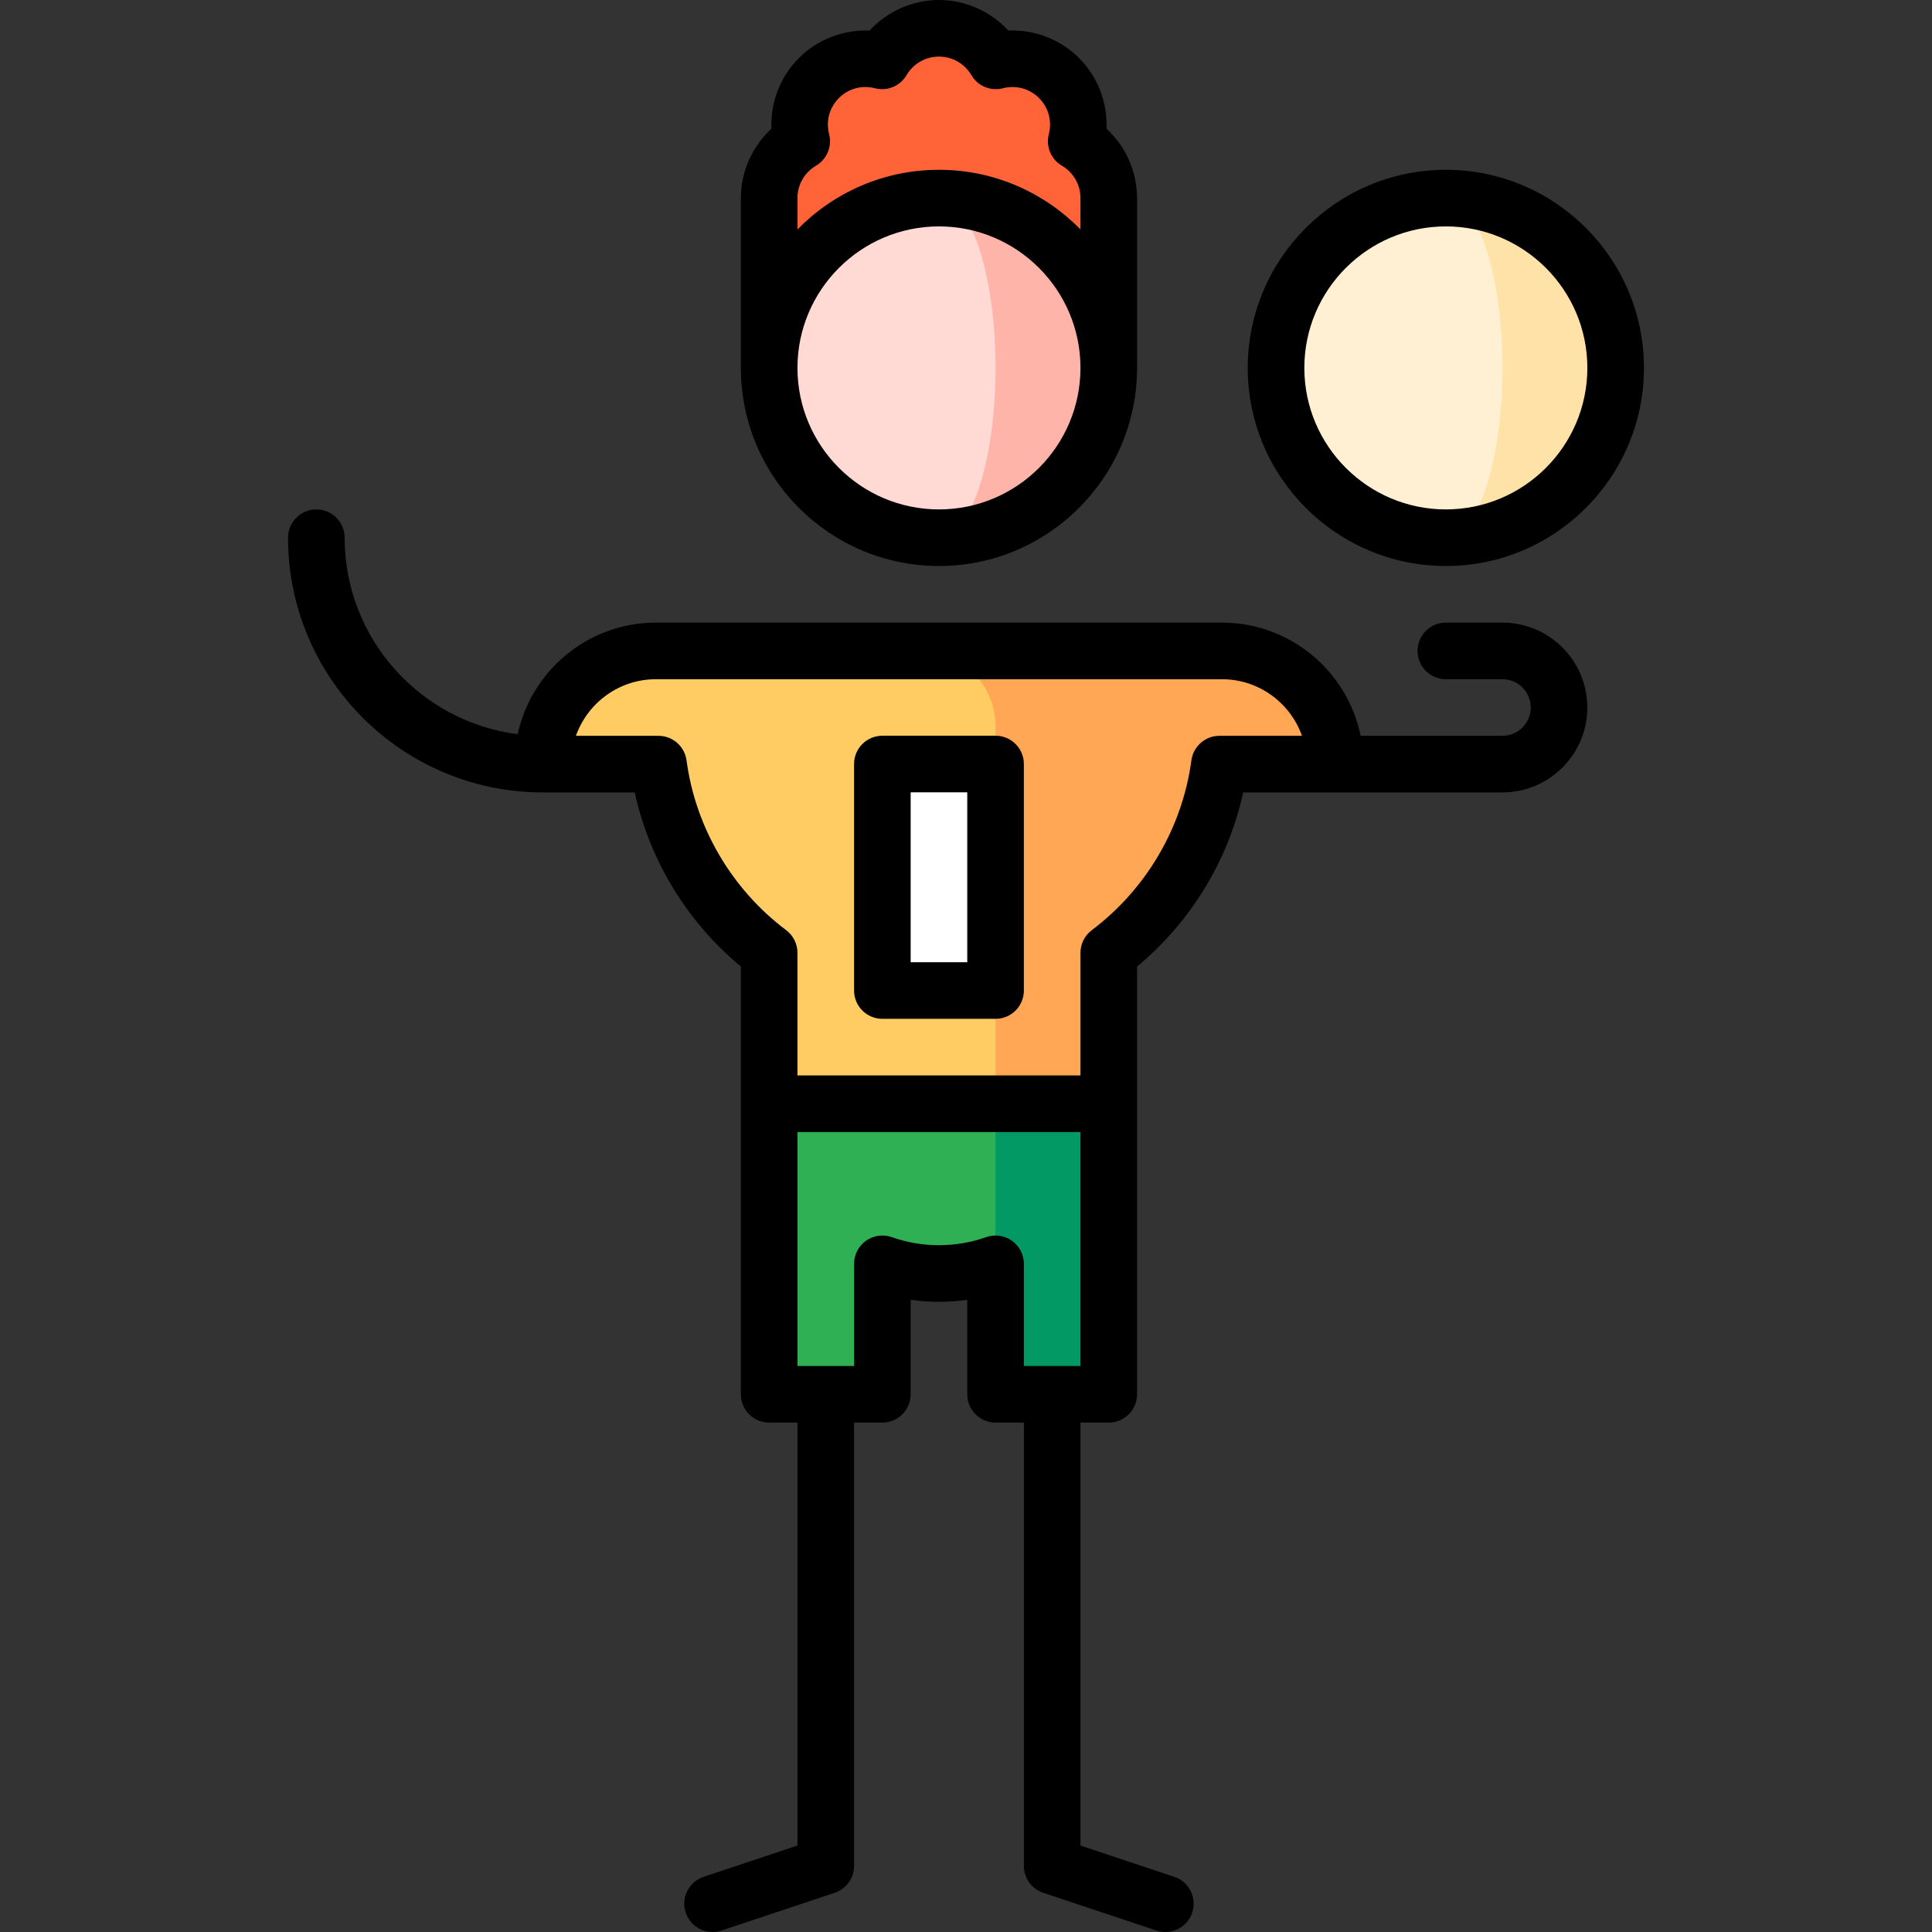 <?xml version="1.0" encoding="UTF-8"?> <svg xmlns="http://www.w3.org/2000/svg" id="Capa_1" height="512" viewBox="0 0 512.002 512.002" width="512"><rect x="0" y="0" width="512.002" height="512.002" fill="#333333" stroke="none"/><g><path d="m383.166 52.5v90c24.853 0 45-20.147 45-45s-20.147-45-45-45z" fill="#ffe2a8"></path><path d="m398.166 97.5c0-24.853-6.716-45-15-45-24.853 0-45 20.147-45 45s20.147 45 45 45c8.285 0 15-20.147 15-45z" fill="#fff0d3"></path><path d="m293.836 292.5-60-45 30 87.429v34.571h30z" fill="#029965"></path><path d="m203.836 292.5v77h30v-34.571c4.693 1.659 9.739 2.571 15 2.571s10.307-.912 15-2.571v-87.429z" fill="#30b054"></path><path d="m323.836 172.5h-80l20 120h30v-40c15.698-11.792 26.611-29.6 29.331-50h30.669c0-16.569-13.432-30-30-30z" fill="#ffa754"></path><path d="m243.836 172.5h-70c-16.569 0-30 13.431-30 30h30.669c2.719 20.4 13.633 38.208 29.331 50v40h60v-30l-15-30 15-30.024v-9.976c0-11.046-8.955-20-20-20z" fill="#ffcb63"></path><path d="m285.207 37.434c1.494-5.8-.01-12.213-4.552-16.754s-10.955-6.047-16.754-4.552c-3.044-5.158-8.643-8.628-15.066-8.628s-12.021 3.47-15.066 8.628c-5.8-1.495-12.213.01-16.754 4.552s-6.046 10.954-4.552 16.754c-5.158 3.044-8.628 8.643-8.628 15.066v45h90s0-35.335 0-45c.001-6.423-3.47-12.021-8.628-15.066z" fill="#ff6337"></path><path d="m248.836 52.5v90c24.853 0 45-20.147 45-45s-20.148-45-45-45z" fill="#ffb4a9"></path><path d="m263.836 97.5c0-24.853-6.716-45-15-45-24.853 0-45 20.147-45 45s20.147 45 45 45c8.284 0 15-20.147 15-45z" fill="#ffd9d4"></path><path d="m233.836 202.476h30v60.024h-30z" fill="#fff"></path><path d="m383.166 150c28.948 0 52.5-23.552 52.5-52.5s-23.552-52.5-52.5-52.5-52.5 23.552-52.5 52.5 23.552 52.5 52.5 52.5zm0-90c20.678 0 37.5 16.822 37.5 37.5s-16.822 37.5-37.5 37.5-37.5-16.822-37.5-37.5 16.822-37.5 37.5-37.5z"></path><path d="m398.166 165h-15c-4.143 0-7.5 3.357-7.5 7.5s3.357 7.5 7.5 7.5h15c4.136 0 7.5 3.364 7.5 7.5s-3.364 7.5-7.5 7.5h-37.585c-3.484-17.096-18.635-30-36.745-30h-150c-17.955 0-32.995 12.687-36.647 29.564-25.819-3.279-45.853-25.369-45.853-52.064 0-4.143-3.357-7.5-7.5-7.5s-7.5 3.357-7.5 7.5c0 37.22 30.28 67.5 67.5 67.5h24.377c3.913 17.957 13.888 34.357 28.123 46.135v113.365c0 4.143 3.357 7.5 7.5 7.5h7.5v112.095l-24.872 8.29c-3.93 1.31-6.053 5.558-4.743 9.487 1.048 3.143 3.974 5.13 7.114 5.13.786 0 1.586-.125 2.373-.387l30-10c3.063-1.021 5.128-3.887 5.128-7.115v-117.5h7.5c4.143 0 7.5-3.357 7.5-7.5v-25.035c4.948.713 10.05.713 15 0v25.035c0 4.143 3.357 7.5 7.5 7.5h7.5v117.5c0 3.229 2.065 6.095 5.128 7.115l30 10c.787.262 1.587.387 2.373.387 3.141 0 6.066-1.987 7.114-5.13 1.31-3.93-.813-8.178-4.743-9.487l-24.872-8.29v-112.095h7.5c4.143 0 7.5-3.357 7.5-7.5v-113.365c14.235-11.778 24.21-28.178 28.123-46.135h68.707c12.406 0 22.5-10.094 22.5-22.5s-10.094-22.5-22.5-22.5zm-126.83 197v-27.07c0-2.435-1.182-4.718-3.17-6.124-1.986-1.404-4.532-1.757-6.83-.947-8.039 2.842-16.963 2.842-25 0-2.294-.811-4.842-.458-6.83.947-1.988 1.406-3.17 3.689-3.17 6.124v27.07h-15v-62h75v62zm51.83-167c-3.759 0-6.938 2.783-7.435 6.509-2.368 17.771-11.99 34.17-26.4 44.995-1.886 1.416-2.995 3.638-2.995 5.996v32.5h-75v-32.5c0-2.358-1.109-4.58-2.995-5.997-14.409-10.823-24.032-27.224-26.401-44.994-.497-3.726-3.676-6.509-7.435-6.509h-21.879c3.096-8.729 11.433-15 21.21-15h150c9.777 0 18.114 6.271 21.21 15z"></path><path d="m248.836 150c28.948 0 52.5-23.552 52.5-52.5v-45c0-7.026-3.013-13.704-8.1-18.391.282-6.912-2.31-13.765-7.277-18.731-4.968-4.969-11.842-7.579-18.731-7.278-4.689-5.086-11.367-8.1-18.392-8.1s-13.703 3.013-18.392 8.1c-6.906-.275-13.765 2.311-18.732 7.277-4.967 4.968-7.559 11.82-7.276 18.731-5.087 4.688-8.1 11.365-8.1 18.392v45c0 28.948 23.552 52.5 52.5 52.5zm-37.5-97.5c0-3.563 1.847-6.781 4.939-8.606 2.878-1.698 4.285-5.095 3.451-8.33-.896-3.479.073-7.061 2.593-9.579 2.519-2.52 6.098-3.49 9.579-2.594 3.231.833 6.631-.573 8.329-3.449 1.827-3.095 5.045-4.941 8.608-4.941s6.781 1.847 8.606 4.94c1.699 2.877 5.097 4.283 8.33 3.45 3.479-.897 7.059.072 9.58 2.594 2.52 2.52 3.488 6.1 2.592 9.578-.834 3.235.573 6.633 3.451 8.331 3.094 1.826 4.94 5.043 4.94 8.606v8.308c-9.535-9.745-22.819-15.808-37.498-15.808s-27.963 6.063-37.5 15.808zm37.5 7.5c20.678 0 37.5 16.822 37.5 37.5s-16.822 37.5-37.5 37.5-37.5-16.822-37.5-37.5 16.822-37.5 37.5-37.5z"></path><path d="m263.836 194.977h-30c-4.143 0-7.5 3.357-7.5 7.5v60.023c0 4.143 3.357 7.5 7.5 7.5h30c4.143 0 7.5-3.357 7.5-7.5v-60.023c0-4.143-3.357-7.5-7.5-7.5zm-7.5 60.023h-15v-45.023h15z"></path></g></svg> 